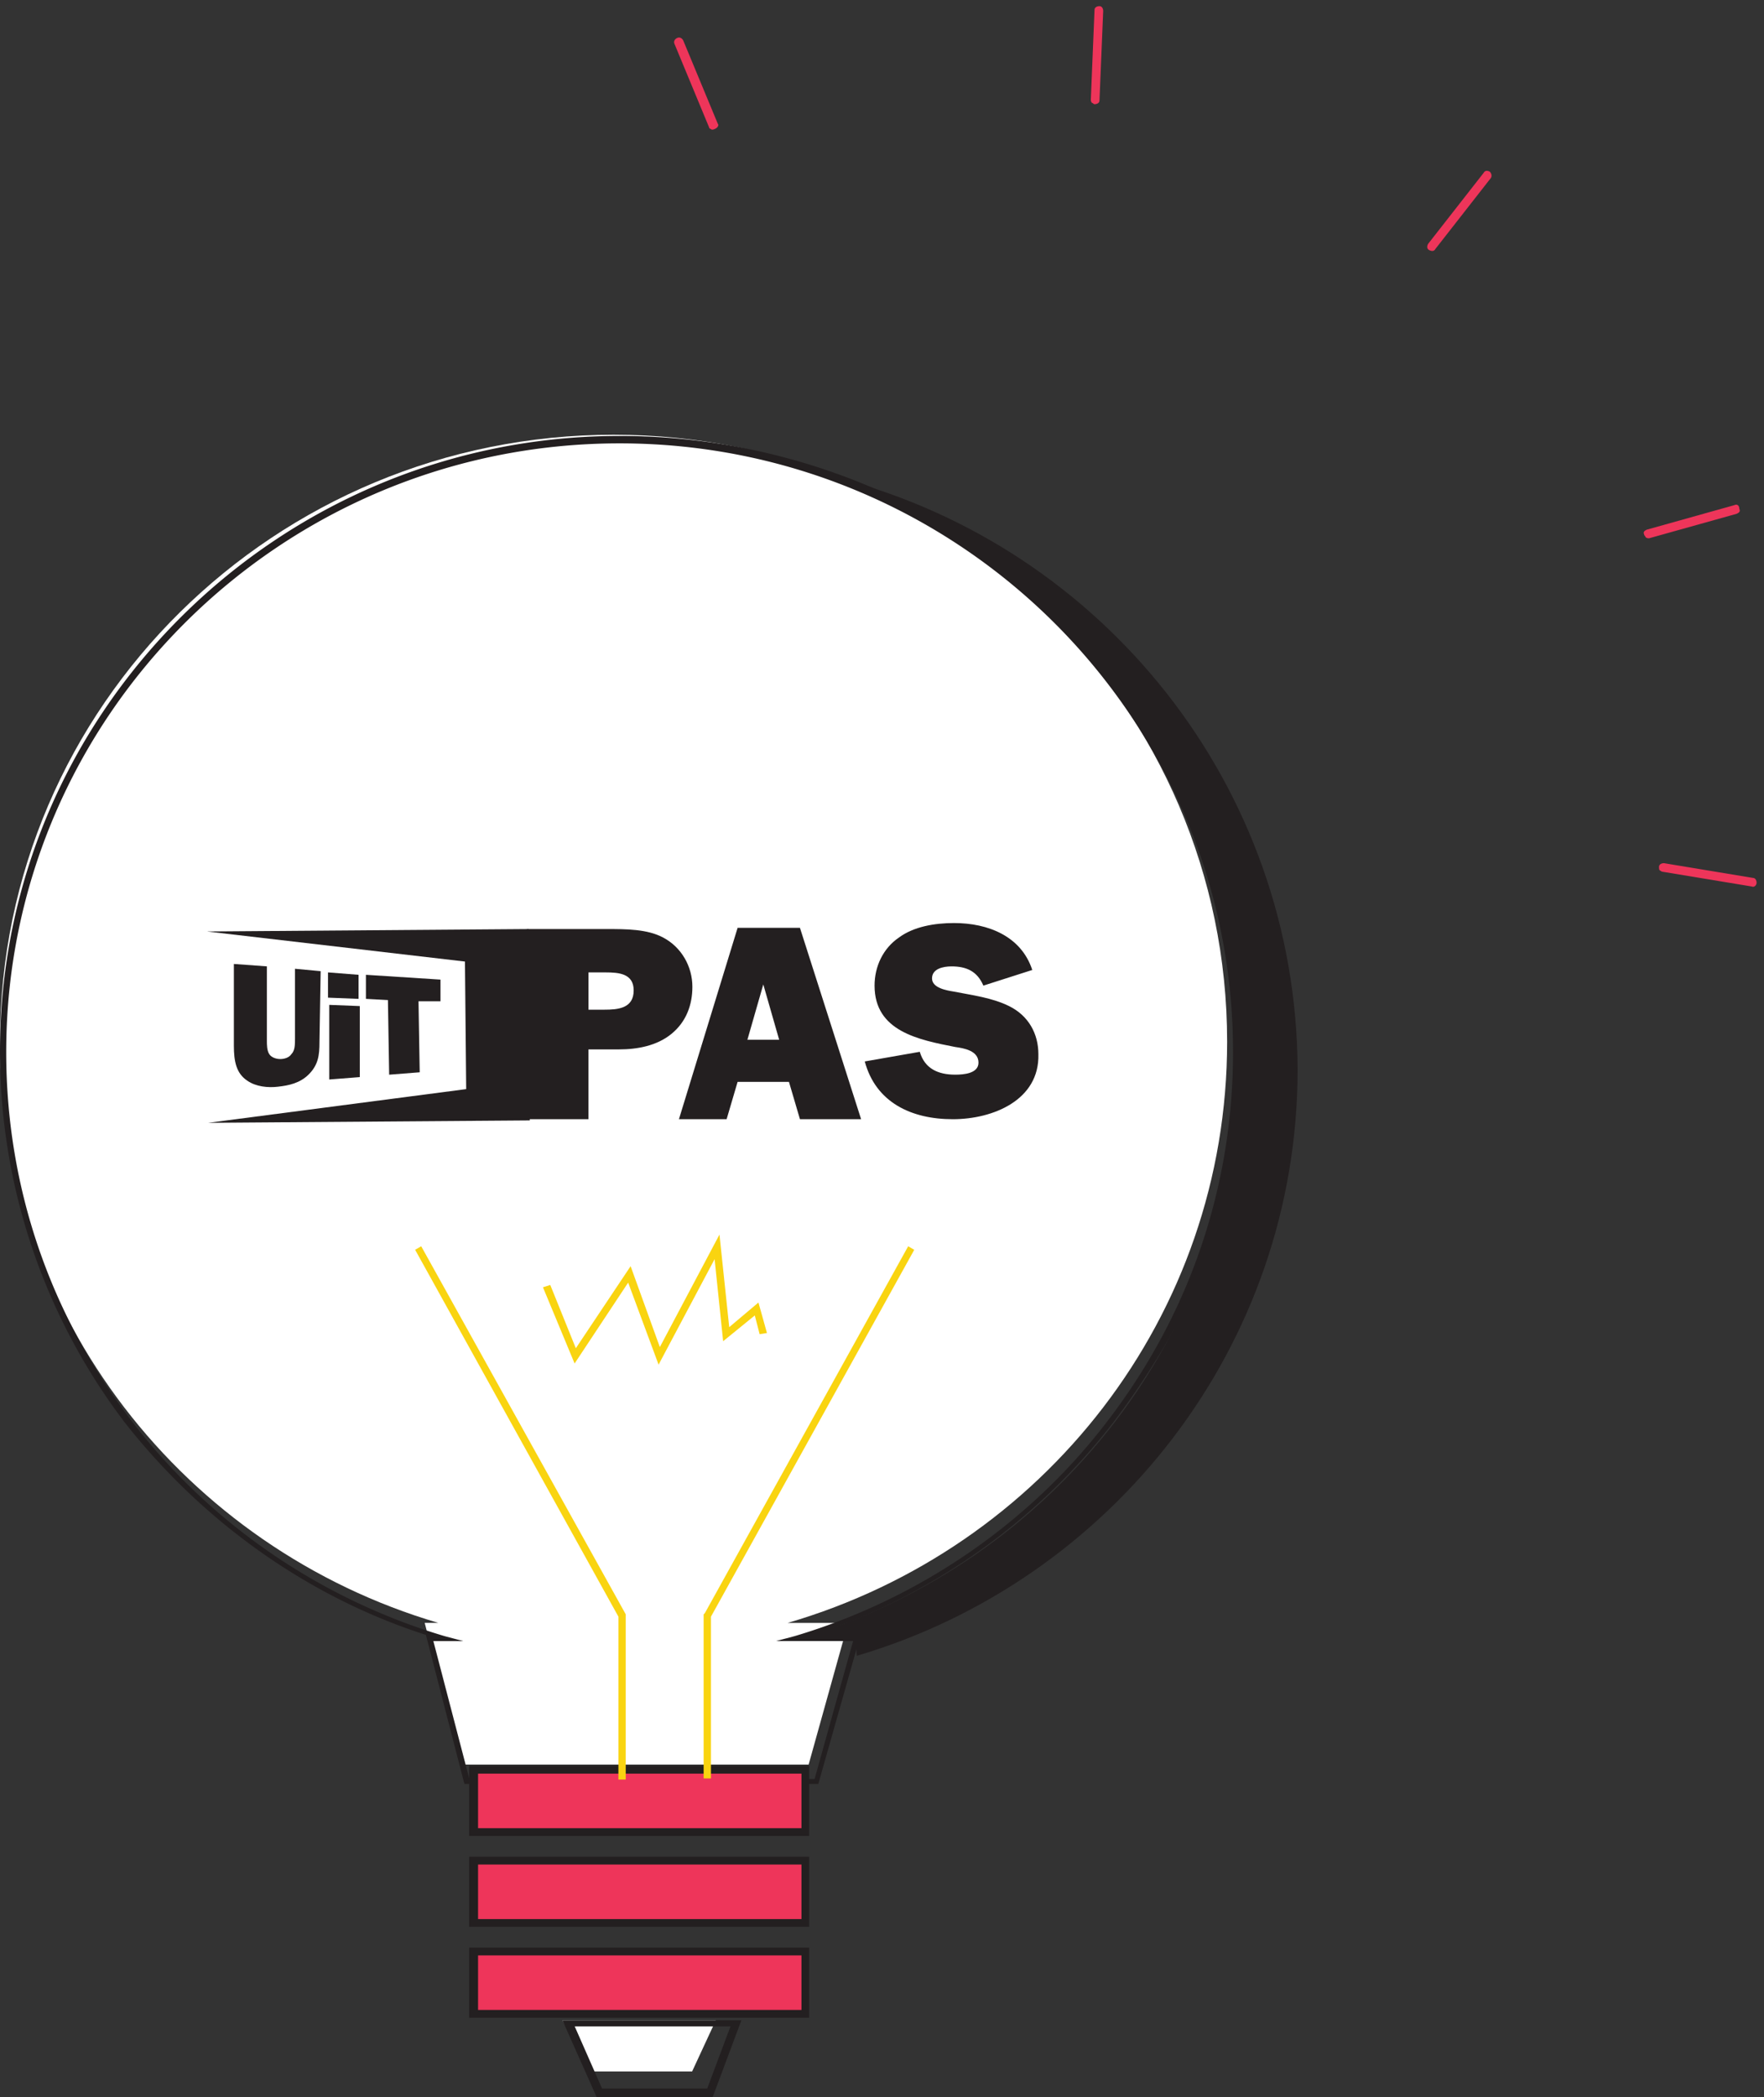 <svg width="69" height="82" xmlns="http://www.w3.org/2000/svg"><rect width="100%" height="100%" fill="#333333" stroke="none"/><g fill-rule="nonzero" fill="none"><path d="M48 40.732C48 27.648 37.28 17 24 17 10.769 17 0 27.6 0 40.732 0 51.476 7.243 60.548 17.143 63.46h-.531L18.06 69h13.57l1.545-5.539H30.81C40.805 60.548 48 51.476 48 40.731z" fill="#FFF"/><g fill="#231F20"><path d="M32.786 18.686c9.18 3.373 15.737 12.142 15.737 22.453 0 10.841-7.286 19.996-17.243 22.935h2.186l.048.674c9.957-2.939 17.243-12.093 17.243-22.934-.048-11.082-7.626-20.43-17.971-23.128z"/><path d="M32.009 69.76H18.166l-1.506-5.83c-4.663-1.495-8.791-4.482-11.803-8.336A23.933 23.933 0 010 41.09c0-13.25 10.88-24.043 24.237-24.043 13.357 0 24.772 10.6 24.772 23.85 0 5.3-2.235 10.456-5.44 14.696a24.755 24.755 0 01-11.706 8.335h1.797l-1.651 5.83zm-13.649-.194h13.503l1.506-5.396h-3.012l.729-.193c4.857-1.445 9.228-4.432 12.288-8.48 3.157-4.143 4.857-9.106 4.857-14.358 0-13.154-10.782-23.802-23.994-23.802C10.977 17.337.243 28.034.243 41.14c0 5.252 1.7 10.215 4.857 14.358 3.06 4.048 7.431 7.035 12.289 8.48l.728.193h-1.166l1.409 5.396z"/></g><path fill="#EE355A" d="M18.55 69.203H31.5v2.437H18.55z"/><path d="M31.65 71.792h-13.3v-2.741h13.3v2.741zm-12.95-.304h12.65v-2.133H18.7v2.133z" fill="#231F20"/><path fill="#EE355A" d="M18.55 72.808H31.5v2.437H18.55z"/><path d="M31.65 75.346h-13.3v-2.741h13.3v2.741zm-12.95-.304h12.65v-2.133H18.7v2.133z" fill="#231F20"/><path fill="#EE355A" d="M18.55 76.362H31.5v2.437H18.55z"/><path d="M31.65 78.9h-13.3v-2.742h13.3V78.9zm-12.95-.305h12.65v-2.132H18.7v2.132z" fill="#231F20"/><g fill="#EE355A"><path d="M28.078 4.842l-1.353-3.26c-.049-.096-.145-.144-.242-.096-.096.048-.145.144-.096.24l1.352 3.26c0 .048.049.048.049.048.048.048.096.048.193 0s.145-.144.097-.192zM68.71 34.52c0-.095-.048-.191-.145-.191l-3.478-.576c-.097 0-.194.048-.194.144 0 .048 0 .144.049.144 0 0 .048.048.096.048l3.479.575c.096.048.193-.048.193-.143zM43.152.432c0-.096-.049-.192-.145-.192-.097 0-.194.048-.194.144l-.144 3.5c0 .048 0 .095.048.143.048 0 .048.048.096.048.097 0 .194-.048.194-.143l.145-3.5zM67.84 19.753l-3.43.96c-.097.047-.145.095-.097.191 0 .048.049.048.049.096.048.048.096.048.145.048l3.43-.959c.097-.048.145-.096.097-.192 0-.144-.097-.192-.194-.144zM58.274 6.712c-.096-.048-.193-.048-.241.048l-2.175 2.781c-.048.096-.048.192.049.24.096.048.193.048.241-.048l2.174-2.78c.049-.097 0-.193-.048-.24z"/></g><path fill="#FFF" d="M27.073 81h-3.951L22 79h6z"/><path d="M27.878 82h-4.542L22 79h7l-1.122 3zm-4.328-.333h4.114l.909-2.429H22.48l1.069 2.429z" fill="#231F20"/><g fill="#231F20"><path d="M12.496 40.753c0 .518-.048.894-.43 1.27-.336.33-.766.424-1.196.471-.383.047-.861 0-1.196-.235-.43-.283-.526-.753-.526-1.365v-3.2l1.291.094v2.918c0 .141 0 .376.096.518.095.14.287.188.43.188.144 0 .335-.047.43-.188.144-.142.144-.377.144-.612v-2.73l1.004.094-.047 2.777zM14.026 39.059l-1.196-.047v-.988l1.196.094v.94zm.048 3.059l-1.196.094v-2.918l1.196.047v2.777zM16.417 41.93l-1.195.094-.048-2.918-.861-.047v-.941l2.917.188v.847h-.86z"/><path d="M8.096 36.424l12.578-.095.048 7.483-12.579.094 10.092-1.318-.048-4.988z"/><path d="M37.317 36.094c-.765 0-1.578.141-2.152.565-.622.423-.956 1.13-.956 1.882 0 1.788 1.721 2.118 3.156 2.4.335.047.909.141.909.612 0 .423-.574.47-.909.47-.67 0-1.195-.235-1.387-.894l-2.152.377c.43 1.6 1.817 2.259 3.444 2.259 1.578 0 3.395-.753 3.347-2.541 0-.8-.382-1.506-1.147-1.883-.67-.33-1.435-.423-2.153-.565-.287-.047-.86-.14-.86-.517s.43-.47.765-.47c.574 0 1.004.187 1.243.752l1.913-.612c-.43-1.317-1.721-1.835-3.06-1.835m-14.3 3.388v-1.458h.669c.526 0 1.1.047 1.1.705 0 .706-.622.753-1.148.753h-.622zm6.217 1.177l.622-2.165.621 2.165h-1.243zm-5.5-4.33h-3.109l.048 7.436h2.343v-2.73h1.196c.717 0 1.483-.14 2.057-.611.573-.471.813-1.13.813-1.836 0-.8-.43-1.553-1.148-1.93-.622-.329-1.435-.329-2.2-.329m7.556-.047h-2.439l-2.295 7.483h1.865l.43-1.46h2.009l.43 1.46h2.392l-2.392-7.483z"/></g><g fill="#F9D410"><path d="M16.238 48.87l7.952 14.347v6.37h.286v-6.462l-8-14.392zM35.524 48.733L27.57 63.08l-.047.046v6.417h.286v-6.325l7.952-14.346zM28.286 52.446l1.238-1.008.19.733.286-.046-.333-1.192-1.143.963-.381-3.621-2.333 4.4-1.143-3.163-2.143 3.209-1-2.475-.286.091 1.238 2.98 2.095-3.163 1.19 3.208 2.191-4.125z"/></g></g></svg>